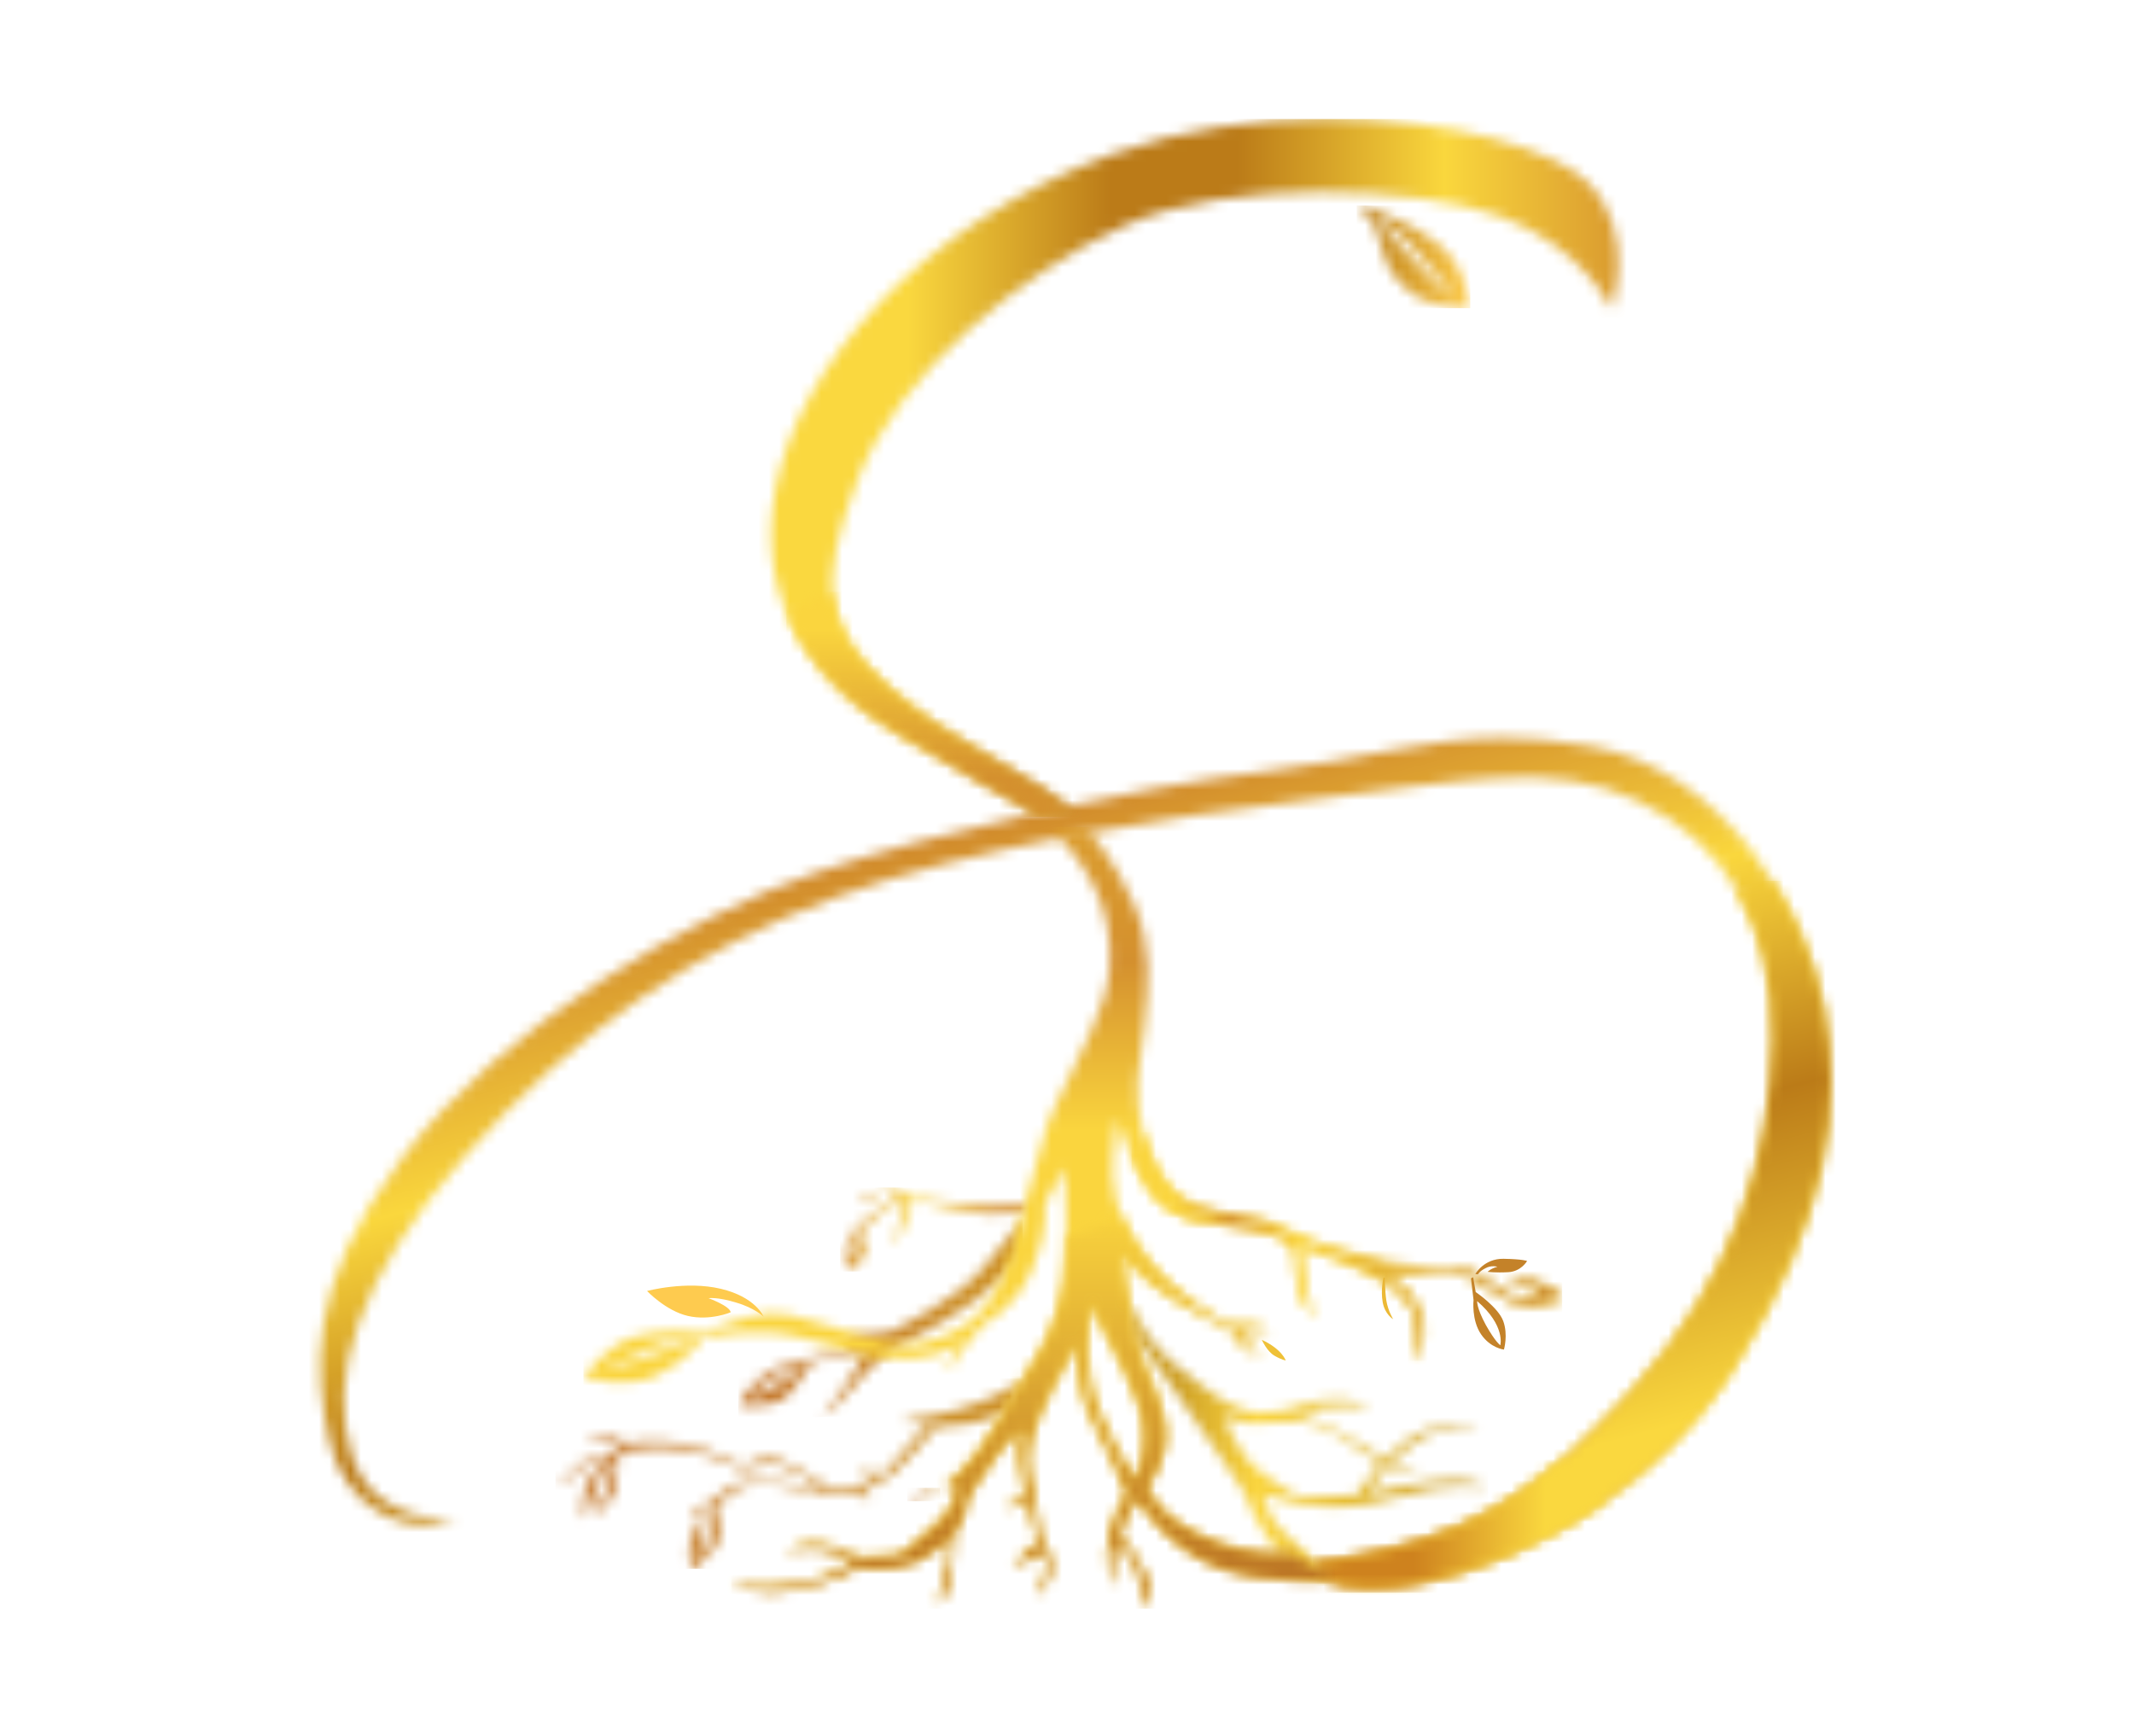 <svg xmlns="http://www.w3.org/2000/svg" viewBox="0 0 204 166" fill="none"><g clip-path="url(#clip0_295_374)"><mask id="mask0_295_374" style="mask-type:luminance" maskUnits="userSpaceOnUse" x="-145" y="-57" width="496" height="275"><path d="M350.209 -56.025H-144.93V217.875H350.209V-56.025Z" fill="white"></path></mask><g mask="url(#mask0_295_374)"><mask id="mask1_295_374" style="mask-type:luminance" maskUnits="userSpaceOnUse" x="125" y="84" width="50" height="68"><path d="M166.047 85.11C168.33 88.948 169.54 93.755 169.471 99.462C169.333 110.667 165.632 122.46 156.154 132.8C146.676 143.14 140.38 147.498 125.783 149.469C125.783 149.469 125.506 152.27 133.012 151.683C140.484 151.095 156.811 145.112 165.77 130.725C174.729 116.373 176.078 105.929 174.314 96.315C173.622 92.545 171.962 88.222 169.471 84.21L166.047 85.11Z" fill="white"></path></mask><g mask="url(#mask1_295_374)"><path d="M176.076 84.21H125.504V152.27H176.076V84.21Z" fill="url(#paint0_linear_295_374)"></path></g></g><mask id="mask2_295_374" style="mask-type:luminance" maskUnits="userSpaceOnUse" x="-145" y="-57" width="496" height="275"><path d="M350.209 -56.025H-144.93V217.875H350.209V-56.025Z" fill="white"></path></mask><g mask="url(#mask2_295_374)"><mask id="mask3_295_374" style="mask-type:luminance" maskUnits="userSpaceOnUse" x="70" y="116" width="28" height="20"><path d="M74.31 131.486C75.832 130.656 76.731 130.31 76.731 130.31C76.731 130.31 76.178 131.244 74.621 132.247C73.03 133.25 71.75 133.665 71.75 133.665C71.75 133.665 72.788 132.316 74.31 131.486ZM93.82 121.422C91.087 124.5 85.206 127.301 85.206 127.301L81.159 127.82L81.055 128.996L77.562 129.895C77.562 129.895 76.04 129.93 73.93 130.933C71.82 131.936 70.574 134.356 70.574 134.356C70.574 134.356 73.099 134.529 74.414 134.011C75.728 133.526 77.527 130.276 77.527 130.276L82.024 129.238L82.854 128.754C82.854 128.754 82.785 128.996 81.955 130.621C81.159 132.247 78.565 135.498 78.565 135.498C78.565 135.498 79.775 134.771 81.54 132.627C83.304 130.483 85.275 128.961 85.275 128.961C85.275 128.961 89.634 126.956 93.266 124.293C96.898 121.63 97.763 119.416 97.763 119.416V116.442C97.797 116.373 96.552 118.344 93.82 121.422Z" fill="white"></path></mask><g mask="url(#mask3_295_374)"><path d="M97.763 116.373H70.574V135.463H97.763V116.373Z" fill="url(#paint1_linear_295_374)"></path></g></g><mask id="mask4_295_374" style="mask-type:luminance" maskUnits="userSpaceOnUse" x="-145" y="-57" width="496" height="275"><path d="M350.209 -56.025H-144.93V217.875H350.209V-56.025Z" fill="white"></path></mask><g mask="url(#mask4_295_374)"><mask id="mask5_295_374" style="mask-type:luminance" maskUnits="userSpaceOnUse" x="80" y="113" width="19" height="9"><path d="M83.06 114.333C82.23 114.402 81.953 115.059 81.953 115.059C81.953 115.059 82.126 114.782 82.921 114.713C83.717 114.644 84.201 114.713 84.201 114.713C84.201 114.713 83.924 114.333 83.233 114.333C83.163 114.333 83.094 114.333 83.06 114.333ZM85.066 113.987C85.723 114.298 85.689 114.54 85.689 114.54C85.689 114.54 85.239 114.748 84.409 115.335C83.579 115.923 81.884 117.065 81.088 118.517C80.292 119.97 81.088 121.56 81.088 121.56C81.088 121.56 82.402 120.903 82.748 119.589C83.094 118.24 82.472 117.998 82.472 117.998C82.472 117.998 82.368 118.413 82.091 119.209C81.849 119.97 81.226 120.592 81.226 120.592C81.226 120.592 81.226 119.658 81.607 118.759C81.987 117.895 82.402 117.722 83.786 116.373C85.17 115.024 86.45 114.748 86.45 114.748C86.45 114.748 86.45 115.128 86.242 116.269C86.069 117.41 84.962 119.07 84.962 119.07C84.962 119.07 85.516 118.725 86.346 117.445C87.211 116.165 87.141 114.748 87.141 114.748C87.141 114.748 89.736 115.163 92.399 115.854C95.063 116.546 98.211 115.75 98.211 115.75L98.384 114.886C98.384 114.886 97.277 115.335 94.475 115.301C91.638 115.266 86.865 114.333 86.865 114.333C86.865 114.333 86.588 114.056 86.069 113.814C85.55 113.572 83.994 113.537 83.994 113.537C83.994 113.537 84.443 113.641 85.066 113.987Z" fill="white"></path></mask><g mask="url(#mask5_295_374)"><path d="M98.454 113.537H80.328V121.56H98.454V113.537Z" fill="url(#paint2_linear_295_374)"></path></g></g><mask id="mask6_295_374" style="mask-type:luminance" maskUnits="userSpaceOnUse" x="-145" y="-57" width="496" height="275"><path d="M350.209 -56.025H-144.93V217.875H350.209V-56.025Z" fill="white"></path></mask><g mask="url(#mask6_295_374)"><mask id="mask7_295_374" style="mask-type:luminance" maskUnits="userSpaceOnUse" x="53" y="131" width="45" height="20"><path d="M94.059 133.907C90.911 135.29 86.552 135.774 86.552 135.774L86.691 136.086L88.801 136.12C88.801 136.12 88.42 136.535 86.864 138.195C85.342 139.855 84.511 140.927 84.511 140.927L82.401 140.72L81.986 140.858L83.681 141.273C83.681 141.273 83.439 141.619 81.952 142.034C80.43 142.449 79.219 142.207 79.219 142.207C79.219 142.207 76.728 140.443 74.722 139.648C72.716 138.887 71.125 140.201 71.125 140.201C71.125 140.201 68.288 138.61 65.21 138.022C62.131 137.434 59.71 138.022 59.71 138.022C59.71 138.022 58.949 137.227 57.842 137.262C56.735 137.296 56.216 137.988 56.216 137.988L56.423 138.057C56.423 138.057 56.873 137.711 57.703 137.677C58.533 137.642 59.156 138.403 59.156 138.403C59.156 138.403 58.776 138.576 58.257 139.025C58.222 139.025 57.945 139.025 57.461 139.06C56.908 139.094 56.008 139.337 54.832 140.616C53.864 141.654 53.345 141.619 53.172 141.584C54.348 142.138 54.971 140.685 56.389 139.786C57.288 139.233 57.842 139.164 58.118 139.198C57.634 139.613 57.081 140.236 56.527 141.066C55.282 143.037 55.766 145.216 55.766 145.216C55.766 145.216 56.32 144.559 56.942 142.345C57.599 140.097 58.637 139.44 58.637 139.44C58.637 139.44 58.568 140.997 57.773 142.864C56.977 144.697 56.804 144.974 56.804 144.974C56.804 144.974 58.81 143.729 58.949 141.619C59.087 139.544 59.191 138.887 59.191 138.887C59.191 138.887 61.474 138.299 64.483 138.507C67.527 138.714 71.09 140.547 71.09 140.547C71.09 140.547 71.99 140.097 73.615 139.959C75.241 139.821 78.631 142.38 78.631 142.38C78.631 142.38 78.078 142.38 76.832 142.138C75.587 141.896 74.618 141.619 72.024 141.619C69.43 141.619 68.254 143.487 68.254 143.487C68.254 143.487 67.942 143.556 67.043 144.005C66.144 144.455 66.213 145.527 66.213 145.527C66.213 145.527 66.386 145.354 67.043 144.697C67.7 144.04 68.081 144.144 68.081 144.144C68.081 144.144 68.15 145.147 68.046 146.253C67.977 147.325 66.662 149.193 66.662 149.193C66.662 149.193 66.662 148.847 66.939 147.256C67.216 145.665 67.7 145.008 67.7 145.008C67.7 145.008 66.559 145.562 66.074 147.049C65.59 148.536 66.144 150.023 66.144 150.023C66.144 150.023 66.801 149.781 68.184 148.19C69.568 146.564 68.461 144.455 68.461 144.455C68.461 144.455 69.153 142.968 70.71 142.276C72.266 141.584 74.238 141.93 76.867 142.518C79.496 143.106 82.021 142.726 82.021 142.726L82.747 143.244L83.301 143.314C83.301 143.314 82.574 142.622 82.471 142.587C82.367 142.518 84.442 141.619 85.342 140.962C86.241 140.305 89.493 136.432 89.493 136.432C89.493 136.432 90.53 136.362 92.364 136.155C94.197 135.947 96.584 134.737 96.584 134.737L97.794 131.797C97.864 131.797 97.207 132.558 94.059 133.907Z" fill="white"></path></mask><g mask="url(#mask7_295_374)"><path d="M97.863 131.797H53.102V149.988H97.863V131.797Z" fill="url(#paint3_linear_295_374)"></path></g></g><mask id="mask8_295_374" style="mask-type:luminance" maskUnits="userSpaceOnUse" x="-145" y="-57" width="496" height="275"><path d="M350.209 -56.025H-144.93V217.875H350.209V-56.025Z" fill="white"></path></mask><g mask="url(#mask8_295_374)"><mask id="mask9_295_374" style="mask-type:luminance" maskUnits="userSpaceOnUse" x="30" y="70" width="145" height="82"><path d="M120.904 73.766C108.451 75.254 89.288 79.576 77.838 83.484C66.389 87.392 47.882 98.079 38.439 110.702C28.995 123.324 30.137 131.452 31.486 137.746C32.835 144.04 38.923 147.325 43.593 145.147C43.593 145.147 35.81 146.149 33.596 139.025C31.382 131.901 33.942 122.425 44.562 110.39C55.181 98.355 66.838 90.609 79.844 85.802C92.851 80.995 110.977 78.193 125.505 76.43C140.033 74.666 148.543 72.66 156.706 76.637C164.87 80.614 169.574 88.257 169.47 99.462C169.367 110.667 165.631 122.46 156.153 132.8C146.675 143.141 140.379 147.498 125.782 149.469C125.782 149.469 125.505 152.271 133.011 151.683C140.483 151.095 156.81 145.112 165.769 130.725C174.728 116.373 176.077 105.929 174.313 96.315C172.549 86.701 164.628 73.594 152.071 71.346C148.958 70.792 146.26 70.55 143.769 70.55C136.055 70.55 130.279 72.66 120.904 73.766Z" fill="white"></path></mask><g mask="url(#mask9_295_374)"><path d="M38.818 189.033L8.551 76.014L166.217 33.788L196.519 146.772L38.818 189.033Z" fill="url(#paint4_linear_295_374)"></path></g></g><mask id="mask10_295_374" style="mask-type:luminance" maskUnits="userSpaceOnUse" x="-145" y="-57" width="496" height="275"><path d="M350.209 -56.025H-144.93V217.875H350.209V-56.025Z" fill="white"></path></mask><g mask="url(#mask10_295_374)"><mask id="mask11_295_374" style="mask-type:luminance" maskUnits="userSpaceOnUse" x="55" y="79" width="95" height="75"><path d="M61.858 128.961C64.59 127.82 66.389 128.131 66.389 128.131C66.389 128.131 64.348 128.788 61.27 129.929C58.191 131.071 57.395 131.278 57.395 131.278C57.395 131.278 59.125 130.137 61.858 128.961ZM104.163 131.935C103.436 127.612 104.439 124.569 104.439 124.569C105.546 127.751 107.31 129.895 108.832 134.114C110.32 138.299 108.521 141.48 108.521 141.48C108.521 141.48 104.889 136.258 104.163 131.935ZM100.669 79.403C100.669 79.403 105.097 83.519 105.892 88.741C106.722 93.963 105.235 96.695 102.468 102.436C99.7 108.177 100.219 106.862 98.178 114.436C96.172 122.01 95.204 125.71 90.326 127.716C85.449 129.722 84.169 128.062 79.776 126.921C75.383 125.779 74.829 125.053 71.128 126.022C68.395 126.748 67.185 127.509 67.185 127.509C67.185 127.509 63.622 126.955 60.751 127.785C57.88 128.615 55.77 131.728 55.77 131.728C55.77 131.728 59.713 132.765 62.411 131.659C65.109 130.587 67.288 127.889 67.288 127.889C67.288 127.889 72.339 126.713 76.524 127.854C80.71 128.996 83.892 130.068 87.213 129.86C90.499 129.653 91.71 128.304 91.71 128.304L90.43 130.932L90.949 130.656L92.886 127.854L94.304 126.367C94.304 126.367 96.968 125.226 98.628 121.457C100.288 117.652 99.873 115.162 99.873 115.162L101.741 111.635C101.741 111.635 102.191 119.382 101.672 122.805C101.153 126.229 99.735 128.892 98.49 130.725C97.21 132.558 96.691 133.803 95.376 135.982C94.062 138.16 92.851 139.786 91.814 140.754C90.81 141.722 90.43 142.034 90.43 142.034L91.606 142.518C91.606 142.518 90.81 144.697 89.565 145.665C88.32 146.633 86.902 148.155 86.279 148.501C85.656 148.847 81.99 148.881 81.99 148.881C81.99 148.881 79.603 147.532 77.873 147.567C76.144 147.602 75.141 148.293 75.141 148.293C75.141 148.293 77.804 147.74 79.291 148.259C80.779 148.777 81.609 149.192 81.609 149.192C81.609 149.192 79.361 150.991 75.729 151.509C72.131 152.028 69.917 151.337 69.917 151.337C69.917 151.337 71.889 152.685 76.005 151.89C80.122 151.094 81.921 149.78 81.921 149.78C81.921 149.78 85.656 150.195 87.524 149.262C89.392 148.328 90.707 146.944 90.707 146.944C90.707 146.944 90.845 149.365 90.568 149.884C90.291 150.403 90.291 150.714 90.015 151.855C89.773 152.997 89.634 153.377 89.634 153.377C89.634 153.377 90.637 152.374 90.914 150.472C91.191 148.57 91.156 146.46 91.156 146.46C91.156 146.46 91.814 145.803 92.056 144.904C92.263 144.005 92.54 143.071 92.54 143.071C92.54 143.071 94.027 140.616 95.515 138.679C97.002 136.742 97.625 136.535 97.625 136.535C97.625 136.535 97.21 137.607 97.487 139.682C97.763 141.757 98.005 142.794 98.005 142.794C98.005 142.794 96.691 142.933 96.345 144.593C96.345 144.593 96.829 143.521 98.213 143.348L99.181 147.463C99.181 147.463 98.836 147.878 98.005 148.535C97.141 149.192 96.76 149.573 96.76 149.573C96.76 149.573 97.59 149.434 98.524 148.985C99.458 148.535 99.527 148.293 99.527 148.293C99.527 148.293 100.288 148.708 99.908 150.299C99.527 151.89 98.87 152.616 98.87 152.616C98.87 152.616 100.531 151.44 100.461 149.746C100.392 148.051 99.493 147.117 99.493 147.117C99.493 147.117 99.216 145.112 98.801 142.829C98.386 140.581 97.625 139.267 99.251 135.428C100.876 131.589 103.021 128.339 103.021 128.339C103.021 128.339 102.71 132.247 104.336 135.497C105.961 138.748 107.38 141.619 107.76 142.864C107.76 142.864 106.757 143.901 106.1 146.599C105.442 149.296 106.342 151.682 106.342 151.682C106.342 151.682 106.307 150.956 106.342 149.677C106.376 148.362 106.619 147.498 106.619 147.498C106.619 147.498 108.279 148.432 108.832 150.645C109.386 152.858 109.49 153.792 109.49 153.792C109.49 153.792 110.147 152.478 109.524 150.679C108.902 148.881 107.068 146.91 107.068 146.91C107.068 146.91 107.241 145.769 107.795 144.593C108.348 143.417 108.798 143.348 108.798 143.348C108.798 143.348 111.254 147.636 116.062 149.642C120.836 151.648 127.719 150.956 127.719 150.956L123.292 148.432C123.292 148.432 119.798 149.089 114.955 146.875C110.078 144.662 109.663 141.999 109.663 141.999C109.663 141.999 111.876 139.302 111.323 136.085C110.77 132.869 108.971 130.517 108.625 128.166C108.279 125.814 107.829 124.742 107.587 122.736C107.345 120.73 107.172 119.693 107.172 119.693C107.172 119.693 109.386 122.459 112.499 124.327C115.612 126.229 117.653 127.024 117.653 127.024C117.653 127.024 117.895 127.682 118.691 128.477C119.486 129.238 120.524 129.618 120.524 129.618C120.524 129.618 119.487 128.581 118.933 128.062C118.38 127.509 118.276 127.336 118.276 127.336C118.276 127.336 119.002 127.197 119.936 127.163C120.87 127.163 121.285 127.094 121.285 127.094C121.285 127.094 120.697 126.713 119.659 126.679C118.622 126.644 117.515 126.609 117.515 126.609C117.515 126.609 112.914 124.569 109.593 120.315C106.273 116.062 106.273 112.88 106.411 110.563C106.549 108.246 106.826 107.035 106.826 107.035C106.826 107.035 107.553 109.56 109.04 112.361C110.493 115.162 111.911 116.338 116.65 117.03C121.424 117.756 123.326 118.344 123.672 119.382C124.018 120.419 123.707 121.284 124.156 123.047C124.606 124.777 125.644 126.056 125.644 126.056C125.644 126.056 124.779 123.774 124.571 122.183C124.364 120.557 124.329 119.139 124.329 119.139C124.329 119.139 126.232 119.658 129.38 121.007C132.493 122.356 134.292 123.601 135.156 125.434C136.021 127.267 135.226 130.206 135.226 130.206C135.226 130.206 136.955 127.993 135.675 125.192C134.361 122.39 132.181 121.837 132.181 121.837C132.181 121.837 137.681 121.387 139.203 121.699C140.726 122.044 142.282 123.22 144.012 124.189C145.741 125.157 147.021 124.673 147.92 124.534C148.854 124.396 149.408 124.119 149.408 124.119C149.408 124.119 147.609 122.494 146.122 122.494C144.6 122.459 144.219 122.84 144.219 122.84C144.219 122.84 144.98 122.874 146.26 123.186C147.54 123.497 147.782 123.601 147.782 123.601C147.782 123.601 146.26 124.534 144.98 124.119C143.666 123.704 141.279 121.595 139.895 121.387C138.512 121.18 134.222 121.145 132.666 120.834C131.144 120.523 125.298 118.932 123.084 117.722C120.87 116.511 119.936 116.58 116.685 115.992C113.433 115.439 111.046 113.952 109.559 109.11C108.037 104.269 109.005 102.194 109.42 98.078C109.801 93.928 110.147 90.504 108.383 86.389C106.619 82.274 103.886 79.161 103.886 79.161L100.669 79.403Z" fill="white"></path></mask><g mask="url(#mask11_295_374)"><path d="M149.339 79.058H55.77V153.792H149.339V79.058Z" fill="url(#paint5_linear_295_374)"></path></g></g><mask id="mask12_295_374" style="mask-type:luminance" maskUnits="userSpaceOnUse" x="-145" y="-57" width="496" height="275"><path d="M350.209 -56.025H-144.93V217.875H350.209V-56.025Z" fill="white"></path></mask><g mask="url(#mask12_295_374)"><mask id="mask13_295_374" style="mask-type:luminance" maskUnits="userSpaceOnUse" x="-145" y="-57" width="496" height="275"><path d="M350.209 -56.025H-144.93V217.875H350.209V-56.025Z" fill="white"></path></mask><g mask="url(#mask13_295_374)"><path d="M69.846 125.468C69.846 125.468 67.874 126.298 65.764 125.814C63.654 125.33 61.855 123.428 61.855 123.428C61.855 123.428 65.591 122.425 68.912 123.22C72.267 124.016 72.994 125.883 72.994 125.883C72.994 125.883 72.164 125.053 70.365 124.534C68.566 123.981 67.736 124.119 67.736 124.119C67.736 124.119 69.811 124.88 69.846 125.468Z" fill="#FECB4F"></path></g><mask id="mask14_295_374" style="mask-type:luminance" maskUnits="userSpaceOnUse" x="-145" y="-57" width="496" height="275"><path d="M350.209 -56.025H-144.93V217.875H350.209V-56.025Z" fill="white"></path></mask><g mask="url(#mask14_295_374)"><path d="M120.625 128.097C120.625 128.097 121.109 129.203 121.836 129.618C122.562 130.033 122.908 130.068 122.908 130.068C122.908 130.068 122.562 128.996 120.625 128.097Z" fill="#EFC138"></path></g><mask id="mask15_295_374" style="mask-type:luminance" maskUnits="userSpaceOnUse" x="-145" y="-57" width="496" height="275"><path d="M350.209 -56.025H-144.93V217.875H350.209V-56.025Z" fill="white"></path></mask><g mask="url(#mask15_295_374)"><path d="M132.248 122.183C132.248 122.183 131.971 123.324 132.179 124.5C132.386 125.676 133.182 126.126 133.182 126.126C133.182 126.126 132.698 125.365 132.525 124.327C132.386 123.324 132.386 122.148 132.386 122.148H132.248V122.183Z" fill="#ECB936"></path></g></g><mask id="mask16_295_374" style="mask-type:luminance" maskUnits="userSpaceOnUse" x="-145" y="-57" width="496" height="275"><path d="M350.209 -56.025H-144.93V217.875H350.209V-56.025Z" fill="white"></path></mask><g mask="url(#mask16_295_374)"><mask id="mask17_295_374" style="mask-type:luminance" maskUnits="userSpaceOnUse" x="86" y="142" width="4" height="2"><path d="M88.456 142.691C87.591 142.968 86.727 143.21 86.727 143.21C86.727 143.21 87.591 143.487 88.525 143.141C89.494 142.795 89.84 142.207 89.84 142.207C89.84 142.207 89.321 142.415 88.456 142.691Z" fill="white"></path></mask><g mask="url(#mask17_295_374)"><path d="M89.874 142.242H86.727V143.521H89.874V142.242Z" fill="url(#paint6_linear_295_374)"></path></g></g><mask id="mask18_295_374" style="mask-type:luminance" maskUnits="userSpaceOnUse" x="-145" y="-57" width="496" height="275"><path d="M350.209 -56.025H-144.93V217.875H350.209V-56.025Z" fill="white"></path></mask><g mask="url(#mask18_295_374)"><mask id="mask19_295_374" style="mask-type:luminance" maskUnits="userSpaceOnUse" x="73" y="11" width="82" height="68"><path d="M106.34 14.733C87.799 21.477 76.28 35.172 74.101 46.861C71.922 58.584 78.978 66.158 86.277 70.412C93.576 74.666 99.353 78.055 99.353 78.055L102.673 77.571C96.931 73.075 91.12 71.138 84.928 65.674C78.771 60.21 78.114 55.956 81.988 45.858C85.862 35.76 97.588 26.042 107.551 21.546C117.513 17.05 135.431 17.811 143.387 20.681C151.343 23.586 154.041 29.535 154.041 29.535C154.041 29.535 156.566 22.41 151.862 17.5C148.853 14.352 138.614 11.309 126.783 11.309C120.177 11.378 113.016 12.312 106.34 14.733Z" fill="white"></path></mask><g mask="url(#mask19_295_374)"><path d="M156.601 11.378H71.922V78.09H156.601V11.378Z" fill="url(#paint7_linear_295_374)"></path></g></g><mask id="mask20_295_374" style="mask-type:luminance" maskUnits="userSpaceOnUse" x="-145" y="-57" width="496" height="275"><path d="M350.209 -56.025H-144.93V217.875H350.209V-56.025Z" fill="white"></path></mask><g mask="url(#mask20_295_374)"><mask id="mask21_295_374" style="mask-type:luminance" maskUnits="userSpaceOnUse" x="129" y="19" width="12" height="11"><path d="M134.842 24.554C132.904 22.306 131.452 21.096 131.452 21.096C131.452 21.096 132.628 21.096 134.807 23.344C136.986 25.592 139.131 28.635 139.131 28.635C139.131 28.635 136.779 26.802 134.842 24.554ZM129.688 19.713C129.688 19.713 131.486 20.785 132.005 23.413C132.524 26.041 134.184 27.701 135.81 28.566C137.401 29.431 140.515 29.5 140.515 29.5C140.515 29.5 140.342 25.454 137.367 23.206C134.392 20.958 133.043 20.958 131.625 20.197C130.794 19.747 130.276 19.678 129.999 19.678C129.791 19.644 129.688 19.713 129.688 19.713Z" fill="white"></path></mask><g mask="url(#mask21_295_374)"><path d="M140.549 19.644H129.688V29.465H140.549V19.644Z" fill="url(#paint8_linear_295_374)"></path></g></g><mask id="mask22_295_374" style="mask-type:luminance" maskUnits="userSpaceOnUse" x="-145" y="-57" width="496" height="275"><path d="M350.209 -56.025H-144.93V217.875H350.209V-56.025Z" fill="white"></path></mask><g mask="url(#mask22_295_374)"><mask id="mask23_295_374" style="mask-type:luminance" maskUnits="userSpaceOnUse" x="75" y="56" width="28" height="23"><path d="M75.176 58.654C77.39 63.945 81.783 67.818 86.28 70.447C93.578 74.7 99.355 78.089 99.355 78.089L102.676 77.605C96.934 73.109 91.122 71.173 84.93 65.709C81.541 62.7 79.811 60.037 79.603 56.579C78.704 56.994 76.975 57.754 75.176 58.654Z" fill="white"></path></mask><g mask="url(#mask23_295_374)"><path d="M102.676 56.579H75.176V78.089H102.676V56.579Z" fill="url(#paint9_linear_295_374)"></path></g></g><mask id="mask24_295_374" style="mask-type:luminance" maskUnits="userSpaceOnUse" x="-145" y="-57" width="496" height="275"><path d="M350.209 -56.025H-144.93V217.875H350.209V-56.025Z" fill="white"></path></mask><g mask="url(#mask24_295_374)"><mask id="mask25_295_374" style="mask-type:luminance" maskUnits="userSpaceOnUse" x="-145" y="-57" width="496" height="275"><path d="M350.209 -56.025H-144.93V217.875H350.209V-56.025Z" fill="white"></path></mask><g mask="url(#mask25_295_374)"><path d="M140.829 122.114L141.071 123.532C141.071 123.532 143.215 124.984 143.7 126.298C144.184 127.613 143.769 129.03 143.769 129.03C143.769 129.03 142.489 128.892 141.59 127.578C140.656 126.229 140.863 124.293 140.863 124.293L140.621 122.218L140.829 122.114ZM141.209 124.396C141.209 124.396 141.14 125.019 142.039 126.679C142.973 128.339 143.423 128.615 143.423 128.615C143.423 128.615 143.942 126.748 141.209 124.396Z" fill="#C48229"></path></g><mask id="mask26_295_374" style="mask-type:luminance" maskUnits="userSpaceOnUse" x="-145" y="-57" width="496" height="275"><path d="M350.209 -56.025H-144.93V217.875H350.209V-56.025Z" fill="white"></path></mask><g mask="url(#mask26_295_374)"><path d="M141.035 121.803C141.035 121.803 141.865 120.316 143.733 120.35C145.601 120.385 145.982 120.558 145.982 120.558C145.982 120.558 145.428 121.561 144.183 121.63C142.972 121.699 142.211 121.595 142.211 121.595C142.211 121.595 142.488 121.284 143.145 121.111C143.145 121.111 142.557 120.938 142.004 121.249C141.45 121.526 141.277 121.837 141.277 121.837L141.035 121.803Z" fill="#C48229"></path></g></g><mask id="mask27_295_374" style="mask-type:luminance" maskUnits="userSpaceOnUse" x="-145" y="-57" width="496" height="275"><path d="M350.209 -56.025H-144.93V217.875H350.209V-56.025Z" fill="white"></path></mask><g mask="url(#mask27_295_374)"><mask id="mask28_295_374" style="mask-type:luminance" maskUnits="userSpaceOnUse" x="108" y="108" width="42" height="23"><path d="M108.172 110.632C108.414 111.151 108.656 111.704 108.967 112.292C110.42 115.094 111.839 116.269 116.578 116.961C121.351 117.687 123.254 118.275 123.6 119.313C123.945 120.35 123.634 121.215 124.084 122.979C124.534 124.708 125.571 125.987 125.571 125.987C125.571 125.987 124.706 123.705 124.499 122.114C124.291 120.489 124.257 119.071 124.257 119.071C124.257 119.071 126.159 119.589 129.307 120.938C132.42 122.287 134.219 123.532 135.084 125.365C135.949 127.198 135.153 130.137 135.153 130.137C135.153 130.137 136.883 127.924 135.603 125.123C134.288 122.322 132.109 121.768 132.109 121.768C132.109 121.768 137.609 121.319 139.131 121.63C140.653 121.976 142.21 123.152 143.939 124.12C145.669 125.088 146.949 124.604 147.848 124.466C148.782 124.327 149.335 124.051 149.335 124.051C149.335 124.051 147.537 122.425 146.049 122.425C144.527 122.391 144.147 122.771 144.147 122.771C144.147 122.771 144.908 122.806 146.188 123.117C147.467 123.428 147.71 123.532 147.71 123.532C147.71 123.532 146.188 124.466 144.908 124.051C143.593 123.636 141.206 121.526 139.823 121.319C138.439 121.111 134.15 121.077 132.593 120.765C131.071 120.454 125.225 118.863 123.011 117.653C120.798 116.442 119.864 116.512 116.612 115.924C113.361 115.37 110.974 113.883 109.486 109.042C109.417 108.765 109.313 108.523 109.244 108.246L108.172 110.632Z" fill="white"></path></mask><g mask="url(#mask28_295_374)"><path d="M149.335 108.246H108.172V130.103H149.335V108.246Z" fill="url(#paint10_linear_295_374)"></path></g></g><mask id="mask29_295_374" style="mask-type:luminance" maskUnits="userSpaceOnUse" x="-145" y="-57" width="496" height="275"><path d="M350.209 -56.025H-144.93V217.875H350.209V-56.025Z" fill="white"></path></mask><g mask="url(#mask29_295_374)"><mask id="mask30_295_374" style="mask-type:luminance" maskUnits="userSpaceOnUse" x="107" y="124" width="36" height="28"><path d="M125.436 143.106C123.326 143.037 123.326 142.691 120.697 140.858C118.068 138.99 117.065 135.428 117.065 135.428C117.065 135.428 117.826 135.705 118.898 136.016C119.486 136.189 120.87 136.085 122.081 135.982C123.049 135.913 123.949 135.809 124.329 135.878C125.194 136.016 127.339 136.57 130.071 138.679C130.729 139.163 131.386 139.578 132.008 139.855C130.625 141.411 129.795 142.864 129.795 142.864C129.795 142.864 127.961 143.106 126.024 143.106C125.817 143.106 125.609 143.106 125.436 143.106ZM108.521 127.785C109.282 128.788 110.493 130.414 112.119 132.696C115.197 136.985 118.898 142.622 118.898 142.622C118.898 142.622 120.351 146.633 122.911 149.158C125.471 151.683 127.166 151.129 127.166 151.129C127.166 151.129 125.436 148.778 123.292 147.048C121.112 145.319 120.732 142.898 120.732 142.898C120.732 142.898 122.219 143.313 123.949 143.728C125.678 144.143 129.345 144.524 133.842 143.071C138.339 141.619 142.282 142.207 142.282 142.207C142.282 142.207 141.106 141.55 139.065 141.48C137.024 141.377 130.902 142.725 130.902 142.725C130.902 142.725 131.317 141.653 132.666 140.166C134.361 140.858 135.641 140.893 135.641 140.893C135.641 140.893 134.499 140.443 133.081 139.751C133.6 139.233 134.222 138.714 134.949 138.16C138.2 135.774 141.314 136.431 141.314 136.431C141.314 136.431 139.895 135.463 136.298 136.743C134.845 137.261 133.531 138.333 132.458 139.475C131.732 139.094 130.936 138.645 130.21 138.16C127.858 136.57 124.329 135.186 124.329 135.186C124.329 135.186 125.402 134.771 126.854 134.529C128.307 134.322 130.936 134.564 130.936 134.564C130.936 134.564 129.691 133.63 127.097 133.768C124.537 133.907 123.949 134.944 121.008 135.048C118.068 135.186 116.166 133.492 112.499 130.621C110.458 129.03 108.902 126.575 107.898 124.708C108.071 125.572 108.314 126.471 108.521 127.785Z" fill="white"></path></mask><g mask="url(#mask30_295_374)"><path d="M142.247 124.604H107.863V151.614H142.247V124.604Z" fill="url(#paint11_linear_295_374)"></path></g></g><mask id="mask31_295_374" style="mask-type:luminance" maskUnits="userSpaceOnUse" x="-145" y="-57" width="496" height="275"><path d="M350.209 -56.025H-144.93V217.875H350.209V-56.025Z" fill="white"></path></mask><g mask="url(#mask31_295_374)"><mask id="mask32_295_374" style="mask-type:luminance" maskUnits="userSpaceOnUse" x="125" y="139" width="29" height="13"><path d="M125.783 149.469C125.783 149.469 125.506 152.271 133.012 151.683C137.717 151.302 145.915 148.812 153.594 143.417C152.279 141.999 150.861 140.582 149.65 139.371C143.113 145.112 136.817 147.982 125.783 149.469Z" fill="white"></path></mask><g mask="url(#mask32_295_374)"><path d="M153.557 139.371H125.504V152.271H153.557V139.371Z" fill="url(#paint12_linear_295_374)"></path></g></g><mask id="mask33_295_374" style="mask-type:luminance" maskUnits="userSpaceOnUse" x="-145" y="-57" width="496" height="275"><path d="M350.209 -56.025H-144.93V217.875H350.209V-56.025Z" fill="white"></path></mask><g mask="url(#mask33_295_374)"><mask id="mask34_295_374" style="mask-type:luminance" maskUnits="userSpaceOnUse" x="69" y="115" width="59" height="39"><path d="M104.16 131.935C103.433 127.612 104.437 124.569 104.437 124.569C105.544 127.751 107.308 129.895 108.83 134.114C110.317 138.299 108.518 141.48 108.518 141.48C108.518 141.48 104.886 136.258 104.16 131.935ZM101.946 118.24C101.946 119.97 101.877 121.699 101.704 122.875C101.185 126.298 99.767 128.961 98.522 130.794C97.242 132.627 96.723 133.872 95.408 136.051C94.094 138.23 92.883 139.855 91.845 140.823C90.842 141.792 90.462 142.103 90.462 142.103L91.638 142.587C91.638 142.587 90.842 144.766 89.597 145.734C88.352 146.702 86.933 148.224 86.311 148.57C85.688 148.916 82.022 148.95 82.022 148.95C82.022 148.95 79.635 147.602 77.905 147.636C76.176 147.671 75.172 148.362 75.172 148.362C75.172 148.362 77.836 147.809 79.323 148.328C80.811 148.847 81.641 149.262 81.641 149.262C81.641 149.262 79.393 151.06 75.76 151.579C72.163 152.097 69.949 151.406 69.949 151.406C69.949 151.406 71.921 152.755 76.037 151.959C80.154 151.164 81.952 149.85 81.952 149.85C81.952 149.85 85.688 150.265 87.556 149.331C89.424 148.397 90.739 147.014 90.739 147.014C90.739 147.014 90.877 149.435 90.6 149.953C90.323 150.472 90.323 150.783 90.047 151.925C89.805 153.066 89.666 153.446 89.666 153.446C89.666 153.446 90.669 152.443 90.946 150.541C91.223 148.639 91.188 146.53 91.188 146.53C91.188 146.53 91.845 145.872 92.088 144.973C92.295 144.074 92.572 143.14 92.572 143.14C92.572 143.14 94.059 140.685 95.547 138.748C97.034 136.812 97.657 136.604 97.657 136.604C97.657 136.604 97.242 137.676 97.518 139.751C97.795 141.826 98.037 142.864 98.037 142.864C98.037 142.864 96.723 143.002 96.377 144.662C96.377 144.662 96.861 143.59 98.245 143.417L99.213 147.532C99.213 147.532 98.868 147.947 98.037 148.605C97.172 149.262 96.792 149.642 96.792 149.642C96.792 149.642 97.622 149.504 98.556 149.054C99.49 148.605 99.559 148.362 99.559 148.362C99.559 148.362 100.32 148.777 99.94 150.368C99.559 151.959 98.902 152.685 98.902 152.685C98.902 152.685 100.562 151.51 100.493 149.815C100.424 148.12 99.525 147.187 99.525 147.187C99.525 147.187 99.248 145.181 98.833 142.898C98.418 140.65 97.657 139.336 99.282 135.497C100.908 131.659 103.053 128.408 103.053 128.408C103.053 128.408 102.742 132.316 104.367 135.567C105.993 138.817 107.411 141.688 107.792 142.933C107.792 142.933 106.789 143.97 106.132 146.668C105.474 149.365 106.374 151.752 106.374 151.752C106.374 151.752 106.339 151.025 106.374 149.746C106.408 148.432 106.65 147.567 106.65 147.567C106.65 147.567 108.311 148.501 108.864 150.714C109.418 152.927 109.522 153.861 109.522 153.861C109.522 153.861 110.179 152.547 109.556 150.749C108.933 148.95 107.1 146.979 107.1 146.979C107.1 146.979 107.273 145.838 107.827 144.662C108.38 143.486 108.83 143.417 108.83 143.417C108.83 143.417 111.286 147.705 116.094 149.711C120.867 151.717 127.751 151.025 127.751 151.025L123.323 148.501C123.323 148.501 119.83 149.158 114.987 146.945C110.11 144.731 109.694 142.068 109.694 142.068C109.694 142.068 111.908 139.371 111.355 136.155C110.801 132.938 109.003 130.587 108.657 128.235C108.311 125.883 107.861 124.811 107.619 122.805C107.377 120.8 107.204 119.762 107.204 119.762C107.204 119.762 109.418 122.529 112.531 124.396C115.644 126.298 117.685 127.094 117.685 127.094C117.685 127.094 117.927 127.751 118.723 128.546C119.518 129.307 120.556 129.687 120.556 129.687C120.556 129.687 119.518 128.65 118.965 128.131C118.411 127.578 118.308 127.405 118.308 127.405C118.308 127.405 119.034 127.267 119.968 127.232C120.902 127.232 121.317 127.163 121.317 127.163C121.317 127.163 120.729 126.782 119.691 126.748C118.654 126.713 117.547 126.679 117.547 126.679C117.547 126.679 112.946 124.638 109.625 120.385C108.484 118.897 107.723 117.583 107.239 116.338L101.946 118.24ZM116.474 116.961C114.606 115.681 112.773 115.335 111.355 115.301C112.462 116.062 114.018 116.58 116.474 116.961Z" fill="white"></path></mask><g mask="url(#mask34_295_374)"><path d="M127.647 115.301H69.914V153.792H127.647V115.301Z" fill="url(#paint13_linear_295_374)"></path></g></g></g><defs><linearGradient id="paint0_linear_295_374" x1="125.792" y1="118.236" x2="174.99" y2="118.236" gradientUnits="userSpaceOnUse"><stop stop-color="#C3812D"></stop><stop offset="0.066" stop-color="#C3812D"></stop><stop offset="0.832" stop-color="#FAD53E"></stop><stop offset="1" stop-color="#FAD53E"></stop></linearGradient><linearGradient id="paint1_linear_295_374" x1="70.59" y1="125.91" x2="97.796" y2="125.91" gradientUnits="userSpaceOnUse"><stop stop-color="#C47729"></stop><stop offset="0.112" stop-color="#C47729"></stop><stop offset="0.832" stop-color="#CD9129"></stop><stop offset="1" stop-color="#CD9129"></stop></linearGradient><linearGradient id="paint2_linear_295_374" x1="80.75" y1="117.534" x2="98.423" y2="117.534" gradientUnits="userSpaceOnUse"><stop stop-color="#D4902E"></stop><stop offset="0.383" stop-color="#FAD53E"></stop><stop offset="0.827" stop-color="#D4902E"></stop><stop offset="1" stop-color="#D4902E"></stop></linearGradient><linearGradient id="paint3_linear_295_374" x1="53.103" y1="140.909" x2="97.865" y2="140.909" gradientUnits="userSpaceOnUse"><stop stop-color="#C47729"></stop><stop offset="0.112" stop-color="#C47729"></stop><stop offset="0.832" stop-color="#CD9129"></stop><stop offset="1" stop-color="#CD9129"></stop></linearGradient><linearGradient id="paint4_linear_295_374" x1="114.754" y1="156.978" x2="93.829" y2="78.868" gradientUnits="userSpaceOnUse"><stop stop-color="#FAD83F"></stop><stop offset="0.102" stop-color="#FAD83F"></stop><stop offset="0.454" stop-color="#BB7B18"></stop><stop offset="0.735" stop-color="#FAD73D"></stop><stop offset="1" stop-color="#D0892B"></stop></linearGradient><linearGradient id="paint5_linear_295_374" x1="102.566" y1="153.772" x2="102.566" y2="79.054" gradientUnits="userSpaceOnUse"><stop stop-color="#FAD53E"></stop><stop offset="0.168" stop-color="#FAD53E"></stop><stop offset="0.612" stop-color="#FAD53E"></stop><stop offset="0.827" stop-color="#D4902E"></stop><stop offset="0.99" stop-color="#DB9D2F"></stop><stop offset="1" stop-color="#DB9D2F"></stop></linearGradient><linearGradient id="paint6_linear_295_374" x1="86.718" y1="142.886" x2="89.853" y2="142.886" gradientUnits="userSpaceOnUse"><stop stop-color="#C47729"></stop><stop offset="0.112" stop-color="#C47729"></stop><stop offset="0.832" stop-color="#CD9129"></stop><stop offset="1" stop-color="#CD9129"></stop></linearGradient><linearGradient id="paint7_linear_295_374" x1="78.493" y1="44.726" x2="159.565" y2="44.726" gradientUnits="userSpaceOnUse"><stop stop-color="#FAD83F"></stop><stop offset="0.102" stop-color="#FAD83F"></stop><stop offset="0.342" stop-color="#BB7B18"></stop><stop offset="0.49" stop-color="#BB7B18"></stop><stop offset="0.735" stop-color="#FAD73D"></stop><stop offset="1" stop-color="#D0892B"></stop></linearGradient><linearGradient id="paint8_linear_295_374" x1="129.708" y1="24.564" x2="140.556" y2="24.564" gradientUnits="userSpaceOnUse"><stop stop-color="#C1851D"></stop><stop offset="0.112" stop-color="#C1851D"></stop><stop offset="1" stop-color="#FECD4D"></stop></linearGradient><linearGradient id="paint9_linear_295_374" x1="88.933" y1="78.079" x2="88.933" y2="56.575" gradientUnits="userSpaceOnUse"><stop stop-color="#D4902E"></stop><stop offset="0.173" stop-color="#D4902E"></stop><stop offset="0.832" stop-color="#FAD53E"></stop><stop offset="1" stop-color="#FAD53E"></stop></linearGradient><linearGradient id="paint10_linear_295_374" x1="108.176" y1="119.189" x2="149.357" y2="119.189" gradientUnits="userSpaceOnUse"><stop stop-color="#FAD53E"></stop><stop offset="0.097" stop-color="#FAD53E"></stop><stop offset="0.235" stop-color="#D4902E"></stop><stop offset="0.388" stop-color="#FAD53E"></stop><stop offset="0.832" stop-color="#C48129"></stop><stop offset="1" stop-color="#C48129"></stop></linearGradient><linearGradient id="paint11_linear_295_374" x1="107.886" y1="138.119" x2="142.262" y2="138.119" gradientUnits="userSpaceOnUse"><stop stop-color="#CEA026"></stop><stop offset="0.138" stop-color="#CEA026"></stop><stop offset="0.357" stop-color="#FAD53E"></stop><stop offset="0.903" stop-color="#CEA026"></stop><stop offset="1" stop-color="#CEA026"></stop></linearGradient><linearGradient id="paint12_linear_295_374" x1="125.791" y1="145.807" x2="153.576" y2="145.807" gradientUnits="userSpaceOnUse"><stop stop-color="#CE821E"></stop><stop offset="0.337" stop-color="#CE821E"></stop><stop offset="0.791" stop-color="#FAD83F"></stop><stop offset="1" stop-color="#FAD83F"></stop></linearGradient><linearGradient id="paint13_linear_295_374" x1="98.786" y1="153.768" x2="98.786" y2="115.265" gradientUnits="userSpaceOnUse"><stop stop-color="#BC7625"></stop><stop offset="0.092" stop-color="#BC7625"></stop><stop offset="1" stop-color="#FAD53E"></stop></linearGradient><clipPath id="clip0_295_374"><rect width="204" height="166" fill="white"></rect></clipPath></defs></svg>